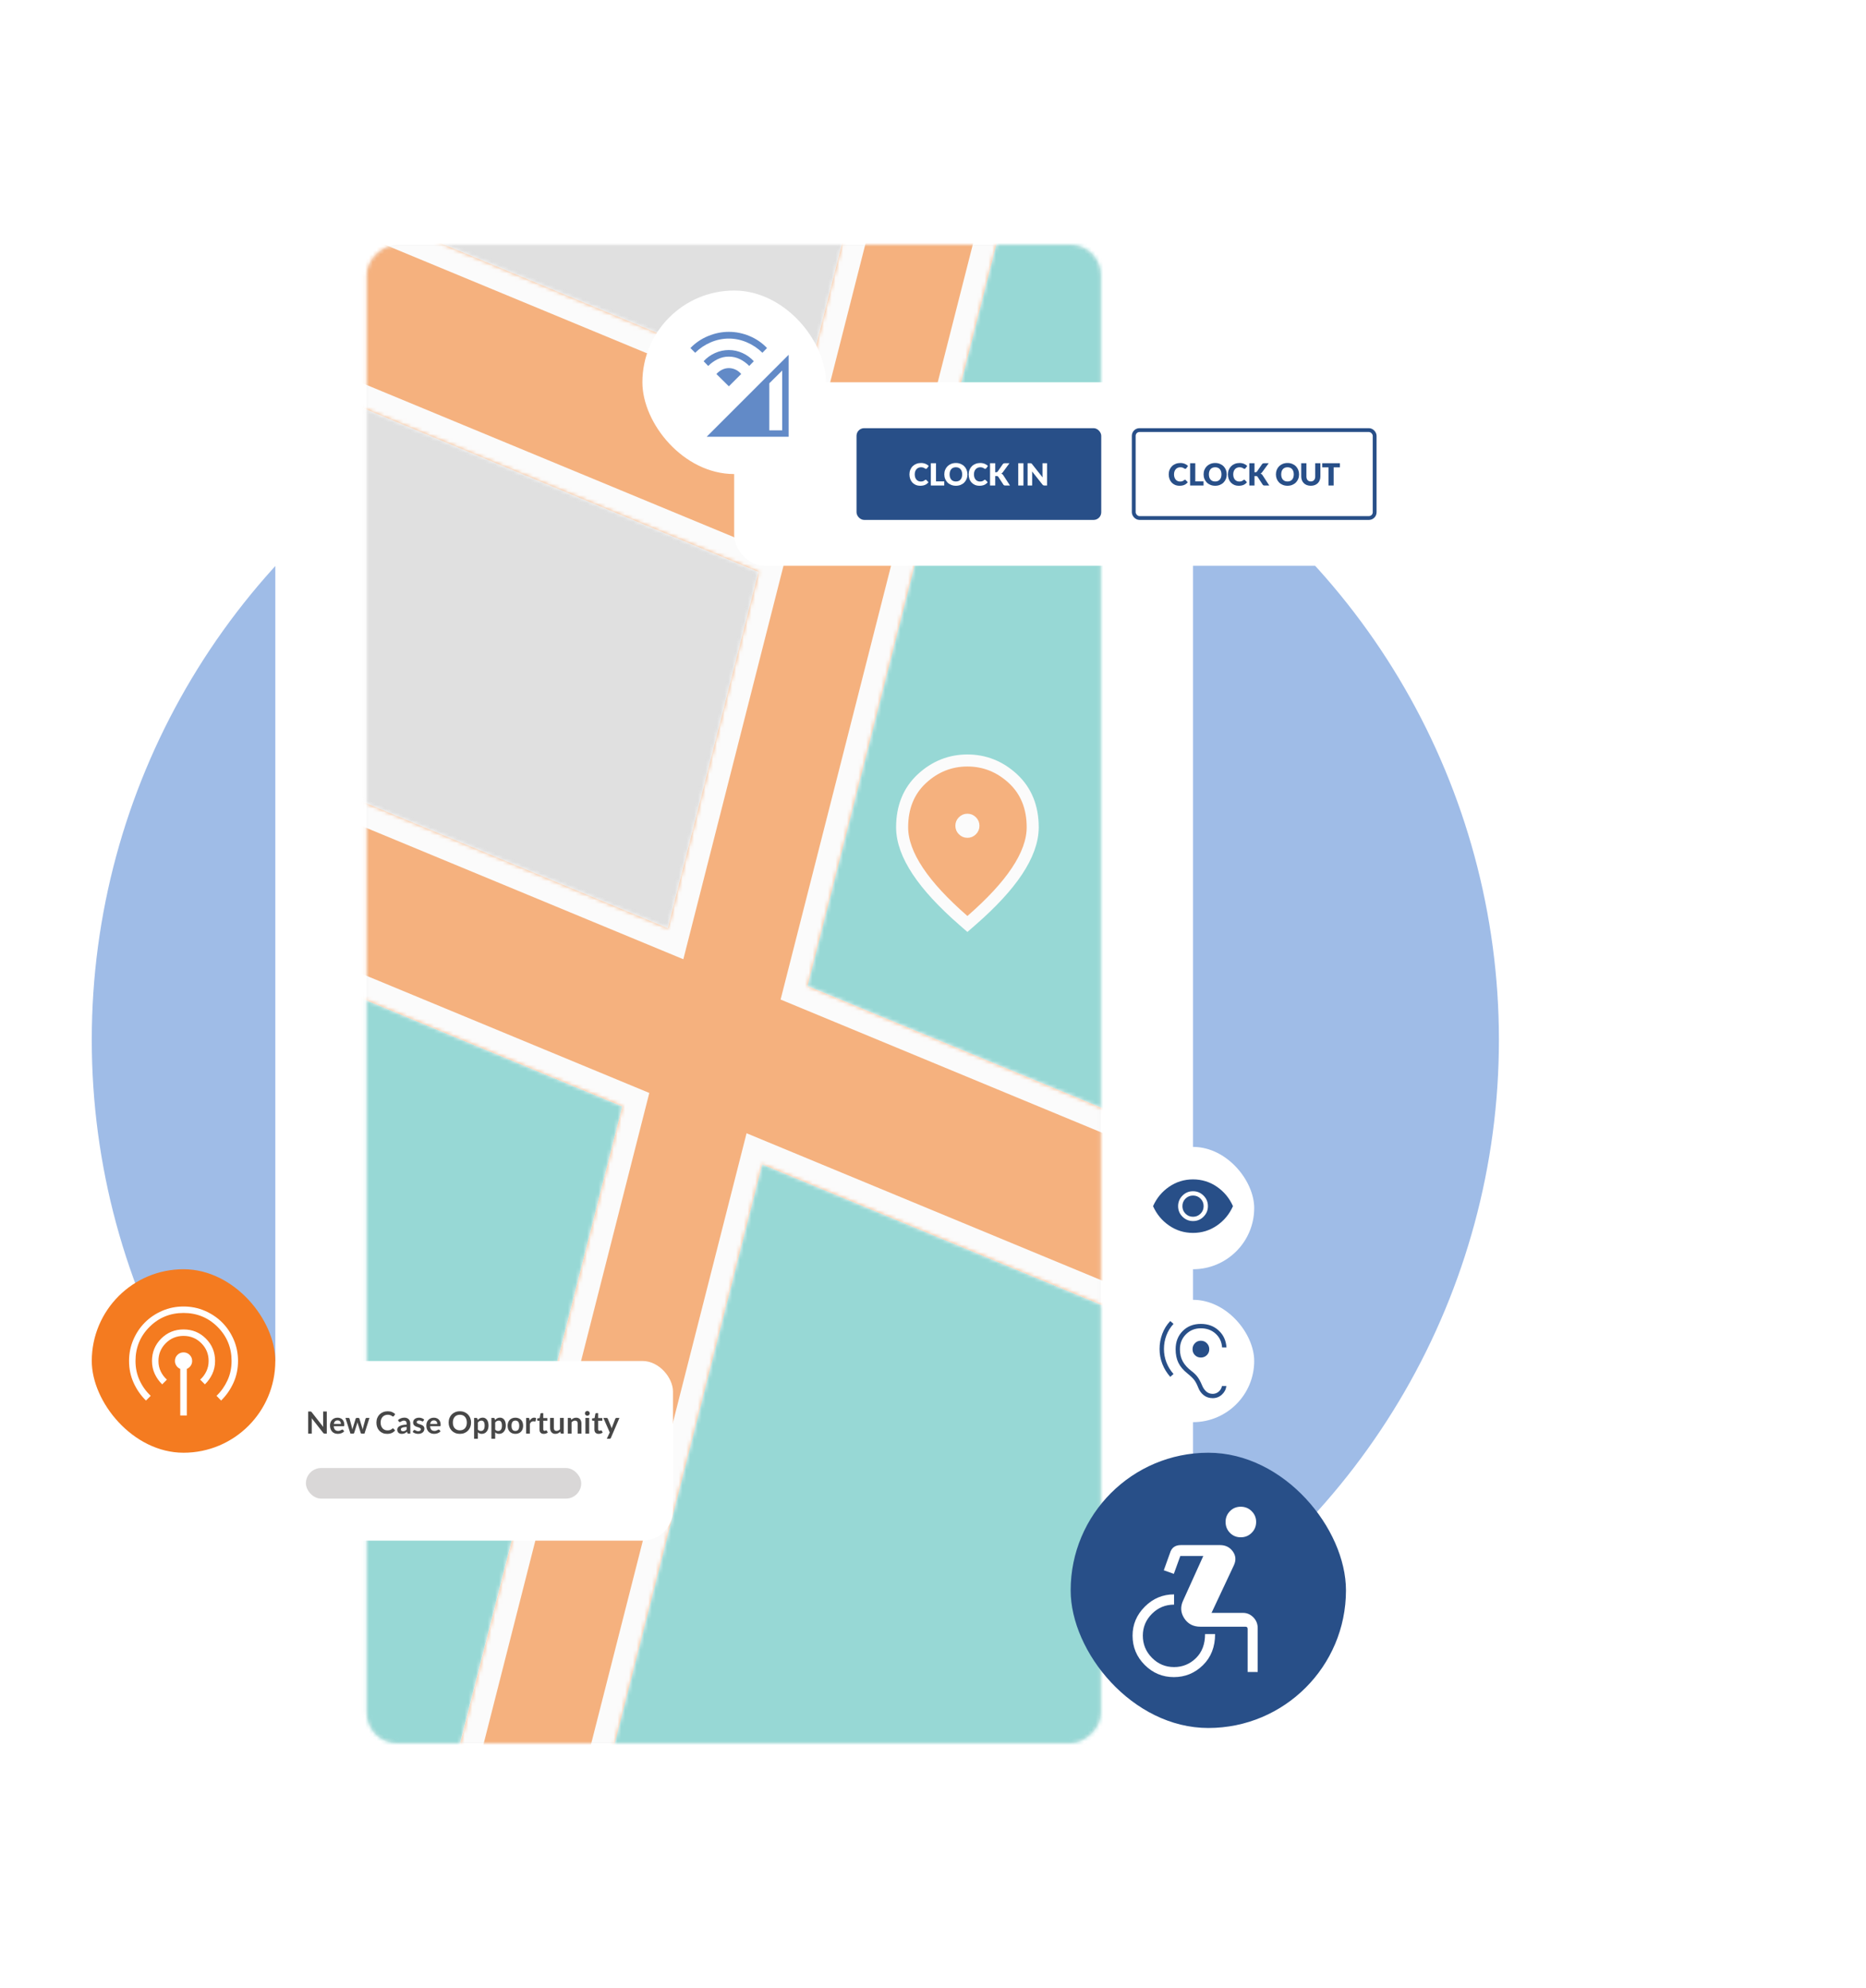 
<svg width="488" height="520" viewBox="0 0 488 520" fill="none" xmlns="http://www.w3.org/2000/svg">
  <circle cx="208" cy="272" r="184" fill="#9FBCE7"/>
  <g filter="url(#filter0_d_232_570)">
    <rect x="72" y="40" width="240" height="440" rx="32" fill="white"/>
  </g>
  <g filter="url(#filter1_d_232_570)">
    <rect x="80" y="48" width="224" height="424" rx="24" fill="white"/>
  </g>
  <rect x="287.899" y="64" width="392" height="192" rx="8" transform="rotate(90 287.899 64)" fill="black" fill-opacity="0.04"/>
  <mask id="mask0_232_570" style="mask-type:alpha" maskUnits="userSpaceOnUse" x="95" y="64" width="193" height="392">
    <rect x="287.899" y="64" width="392" height="192" rx="8" transform="rotate(90 287.899 64)" fill="black"/>
  </mask>
  <g mask="url(#mask0_232_570)">
    <g opacity="0.56">
      <rect width="240.448" height="138.37" transform="matrix(-0.247 0.969 -0.924 -0.383 398.302 77.894)" fill="#4CC1BB"/>
      <mask id="mask1_232_570" style="mask-type:alpha" maskUnits="userSpaceOnUse" x="225" y="192" width="56" height="56">
        <rect x="227.425" y="194.425" width="51.15" height="51.15" fill="#D9D9D9" stroke="white" stroke-width="3.15"/>
      </mask>
      <g mask="url(#mask1_232_570)">
        <path d="M251.965 240.787L253 241.689L254.035 240.787C259.295 236.202 263.29 231.897 265.962 227.871C268.627 223.857 270.075 220.02 270.075 216.4C270.075 211.195 268.38 206.893 264.895 203.669C261.498 200.527 257.512 198.925 253 198.925C248.488 198.925 244.502 200.527 241.105 203.669C237.62 206.893 235.925 211.195 235.925 216.4C235.925 220.02 237.373 223.857 240.038 227.871C242.71 231.897 246.705 236.202 251.965 240.787ZM254.111 217.111C253.788 217.435 253.446 217.575 253 217.575C252.554 217.575 252.212 217.435 251.889 217.111C251.565 216.788 251.425 216.446 251.425 216C251.425 215.554 251.565 215.212 251.889 214.889C252.212 214.565 252.554 214.425 253 214.425C253.446 214.425 253.788 214.565 254.111 214.889C254.435 215.212 254.575 215.554 254.575 216C254.575 216.446 254.435 216.788 254.111 217.111Z" fill="#F47B20" stroke="white" stroke-width="3.15"/>
      </g>
      <rect width="240.448" height="138.37" transform="matrix(-0.247 0.969 -0.924 -0.383 327.136 357.518)" fill="#4CC1BB"/>
      <rect width="96.179" height="138.37" transform="matrix(-0.247 0.969 -0.924 -0.383 198.366 149.598)" fill="black" fill-opacity="0.16"/>
      <rect width="96.179" height="138.37" transform="matrix(-0.247 0.969 -0.924 -0.383 233.95 9.786)" fill="black" fill-opacity="0.16"/>
      <rect width="240.448" height="138.37" transform="matrix(-0.247 0.969 -0.924 -0.383 162.784 289.409)" fill="#4CC1BB"/>
      <mask id="path-13-inside-1_232_570" fill="white">
        <path fill-rule="evenodd" clip-rule="evenodd" d="M338.998 310.913L327.137 357.517L199.307 304.543L140.002 537.563L103.48 522.428L162.785 289.408L34.959 236.436L46.82 189.832L174.646 242.804L198.368 149.596L70.541 96.624L82.402 50.02L210.229 102.992L233.95 9.785L270.473 24.92L246.751 118.127L246.752 118.128L234.891 164.732L234.89 164.731L211.168 257.939L338.998 310.913Z"/>
      </mask>
      <path fill-rule="evenodd" clip-rule="evenodd" d="M338.998 310.913L327.137 357.517L199.307 304.543L140.002 537.563L103.48 522.428L162.785 289.408L34.959 236.436L46.82 189.832L174.646 242.804L198.368 149.596L70.541 96.624L82.402 50.02L210.229 102.992L233.95 9.785L270.473 24.92L246.751 118.127L246.752 118.128L234.891 164.732L234.89 164.731L211.168 257.939L338.998 310.913Z" fill="#F47B20"/>
      <path d="M327.137 357.517L325.657 363.332L331.2 365.629L332.68 359.814L327.137 357.517ZM338.998 310.913L344.541 313.21L346.021 307.395L340.478 305.098L338.998 310.913ZM199.307 304.543L200.787 298.729L195.244 296.432L193.764 302.246L199.307 304.543ZM140.002 537.563L138.522 543.378L144.065 545.675L145.545 539.86L140.002 537.563ZM103.48 522.428L97.937 520.131L96.457 525.946L102 528.243L103.48 522.428ZM162.785 289.408L168.327 291.705L169.807 285.89L164.264 283.593L162.785 289.408ZM34.959 236.436L29.416 234.139L27.936 239.954L33.479 242.251L34.959 236.436ZM46.82 189.832L48.3 184.017L42.757 181.72L41.277 187.535L46.82 189.832ZM174.646 242.804L173.166 248.619L178.709 250.916L180.188 245.101L174.646 242.804ZM198.368 149.596L203.91 151.893L205.39 146.078L199.847 143.781L198.368 149.596ZM70.541 96.624L64.998 94.327L63.518 100.141L69.061 102.438L70.541 96.624ZM82.402 50.02L83.882 44.205L78.339 41.908L76.859 47.723L82.402 50.02ZM210.229 102.992L208.749 108.807L214.292 111.104L215.771 105.289L210.229 102.992ZM233.95 9.785L235.43 3.97L229.887 1.673L228.408 7.488L233.95 9.785ZM270.473 24.92L276.016 27.217L277.495 21.402L271.953 19.105L270.473 24.92ZM246.751 118.127L241.208 115.83L239.728 121.645L245.271 123.942L246.751 118.127ZM246.752 118.128L252.295 120.425L253.775 114.61L248.232 112.313L246.752 118.128ZM234.891 164.732L233.411 170.546L238.954 172.843L240.434 167.029L234.891 164.732ZM234.89 164.731L236.37 158.917L230.827 156.62L229.347 162.434L234.89 164.731ZM211.168 257.939L205.625 255.642L204.145 261.457L209.688 263.754L211.168 257.939ZM332.68 359.814L344.541 313.21L333.455 308.616L321.594 355.22L332.68 359.814ZM197.827 310.358L325.657 363.332L328.617 351.702L200.787 298.729L197.827 310.358ZM193.764 302.246L134.459 535.266L145.545 539.86L204.85 306.84L193.764 302.246ZM141.482 531.749L104.959 516.614L102 528.243L138.522 543.378L141.482 531.749ZM109.022 524.725L168.327 291.705L157.242 287.111L97.937 520.131L109.022 524.725ZM33.479 242.251L161.305 295.223L164.264 283.593L36.438 230.621L33.479 242.251ZM41.277 187.535L29.416 234.139L40.502 238.733L52.363 192.129L41.277 187.535ZM176.125 236.989L48.3 184.017L45.34 195.647L173.166 248.619L176.125 236.989ZM180.188 245.101L203.91 151.893L192.825 147.299L169.103 240.507L180.188 245.101ZM69.061 102.438L196.888 155.411L199.847 143.781L72.021 90.809L69.061 102.438ZM76.859 47.723L64.998 94.327L76.084 98.921L87.945 52.317L76.859 47.723ZM211.708 97.177L83.882 44.205L80.922 55.834L208.749 108.807L211.708 97.177ZM215.771 105.289L239.493 12.082L228.408 7.488L204.686 100.695L215.771 105.289ZM232.471 15.599L268.993 30.735L271.953 19.105L235.43 3.97L232.471 15.599ZM264.93 22.623L241.208 115.83L252.294 120.424L276.016 27.217L264.93 22.623ZM248.232 112.313L248.231 112.313L245.271 123.942L245.272 123.942L248.232 112.313ZM240.434 167.029L252.295 120.425L241.209 115.831L229.348 162.435L240.434 167.029ZM233.41 170.546L233.411 170.546L236.371 158.917L236.37 158.917L233.41 170.546ZM229.347 162.434L205.625 255.642L216.711 260.236L240.433 167.028L229.347 162.434ZM340.478 305.098L212.648 252.125L209.688 263.754L337.518 316.728L340.478 305.098Z" fill="white" mask="url(#path-13-inside-1_232_570)"/>
    </g>
  </g>
  <g filter="url(#filter2_d_232_570)">
    <rect x="192" y="100" width="184" height="48" rx="8" fill="white"/>
  </g>
  <rect x="224" y="112" width="64" height="24" rx="2" fill="#284F88"/>
  <path d="M242.091 125.492C242.123 125.492 242.155 125.499 242.187 125.512C242.219 125.523 242.25 125.543 242.279 125.572L242.815 126.136C242.581 126.443 242.286 126.675 241.931 126.832C241.579 126.987 241.162 127.064 240.679 127.064C240.237 127.064 239.839 126.989 239.487 126.84C239.138 126.688 238.841 126.48 238.595 126.216C238.353 125.949 238.166 125.635 238.035 125.272C237.905 124.907 237.839 124.511 237.839 124.084C237.839 123.649 237.914 123.251 238.063 122.888C238.213 122.523 238.421 122.208 238.687 121.944C238.957 121.68 239.278 121.475 239.651 121.328C240.025 121.181 240.437 121.108 240.887 121.108C241.106 121.108 241.311 121.128 241.503 121.168C241.698 121.205 241.879 121.259 242.047 121.328C242.215 121.395 242.37 121.476 242.511 121.572C242.653 121.665 242.778 121.769 242.887 121.884L242.431 122.496C242.402 122.533 242.367 122.568 242.327 122.6C242.287 122.629 242.231 122.644 242.159 122.644C242.111 122.644 242.066 122.633 242.023 122.612C241.981 122.591 241.935 122.565 241.887 122.536C241.839 122.504 241.786 122.471 241.727 122.436C241.671 122.399 241.603 122.365 241.523 122.336C241.446 122.304 241.354 122.277 241.247 122.256C241.143 122.235 241.021 122.224 240.879 122.224C240.634 122.224 240.41 122.268 240.207 122.356C240.005 122.441 239.83 122.565 239.683 122.728C239.539 122.888 239.426 123.083 239.343 123.312C239.263 123.541 239.223 123.799 239.223 124.084C239.223 124.383 239.263 124.648 239.343 124.88C239.426 125.112 239.537 125.308 239.675 125.468C239.817 125.625 239.981 125.745 240.167 125.828C240.354 125.911 240.554 125.952 240.767 125.952C240.89 125.952 241.002 125.947 241.103 125.936C241.205 125.923 241.298 125.901 241.383 125.872C241.471 125.843 241.554 125.805 241.631 125.76C241.711 125.712 241.791 125.653 241.871 125.584C241.903 125.557 241.938 125.536 241.975 125.52C242.013 125.501 242.051 125.492 242.091 125.492ZM244.785 125.92H246.945V127H243.433V121.172H244.785V125.92ZM253.013 124.084C253.013 124.505 252.94 124.897 252.793 125.26C252.649 125.623 252.445 125.939 252.181 126.208C251.917 126.475 251.599 126.684 251.225 126.836C250.855 126.988 250.443 127.064 249.989 127.064C249.536 127.064 249.123 126.988 248.749 126.836C248.376 126.684 248.056 126.475 247.789 126.208C247.525 125.939 247.32 125.623 247.173 125.26C247.029 124.897 246.957 124.505 246.957 124.084C246.957 123.663 247.029 123.271 247.173 122.908C247.32 122.545 247.525 122.231 247.789 121.964C248.056 121.697 248.376 121.488 248.749 121.336C249.123 121.184 249.536 121.108 249.989 121.108C250.443 121.108 250.855 121.185 251.225 121.34C251.599 121.492 251.917 121.701 252.181 121.968C252.445 122.235 252.649 122.549 252.793 122.912C252.94 123.275 253.013 123.665 253.013 124.084ZM251.629 124.084C251.629 123.796 251.592 123.537 251.517 123.308C251.443 123.076 251.335 122.88 251.193 122.72C251.055 122.56 250.884 122.437 250.681 122.352C250.479 122.267 250.248 122.224 249.989 122.224C249.728 122.224 249.495 122.267 249.289 122.352C249.087 122.437 248.915 122.56 248.773 122.72C248.635 122.88 248.528 123.076 248.453 123.308C248.379 123.537 248.341 123.796 248.341 124.084C248.341 124.375 248.379 124.636 248.453 124.868C248.528 125.097 248.635 125.292 248.773 125.452C248.915 125.612 249.087 125.735 249.289 125.82C249.495 125.903 249.728 125.944 249.989 125.944C250.248 125.944 250.479 125.903 250.681 125.82C250.884 125.735 251.055 125.612 251.193 125.452C251.335 125.292 251.443 125.097 251.517 124.868C251.592 124.636 251.629 124.375 251.629 124.084ZM257.576 125.492C257.608 125.492 257.64 125.499 257.672 125.512C257.704 125.523 257.734 125.543 257.764 125.572L258.3 126.136C258.065 126.443 257.77 126.675 257.416 126.832C257.064 126.987 256.646 127.064 256.164 127.064C255.721 127.064 255.324 126.989 254.972 126.84C254.622 126.688 254.325 126.48 254.08 126.216C253.837 125.949 253.65 125.635 253.52 125.272C253.389 124.907 253.324 124.511 253.324 124.084C253.324 123.649 253.398 123.251 253.548 122.888C253.697 122.523 253.905 122.208 254.172 121.944C254.441 121.68 254.762 121.475 255.136 121.328C255.509 121.181 255.921 121.108 256.372 121.108C256.59 121.108 256.796 121.128 256.988 121.168C257.182 121.205 257.364 121.259 257.532 121.328C257.7 121.395 257.854 121.476 257.996 121.572C258.137 121.665 258.262 121.769 258.372 121.884L257.916 122.496C257.886 122.533 257.852 122.568 257.812 122.6C257.772 122.629 257.716 122.644 257.644 122.644C257.596 122.644 257.55 122.633 257.508 122.612C257.465 122.591 257.42 122.565 257.372 122.536C257.324 122.504 257.27 122.471 257.212 122.436C257.156 122.399 257.088 122.365 257.008 122.336C256.93 122.304 256.838 122.277 256.732 122.256C256.628 122.235 256.505 122.224 256.364 122.224C256.118 122.224 255.894 122.268 255.692 122.356C255.489 122.441 255.314 122.565 255.168 122.728C255.024 122.888 254.91 123.083 254.828 123.312C254.748 123.541 254.708 123.799 254.708 124.084C254.708 124.383 254.748 124.648 254.828 124.88C254.91 125.112 255.021 125.308 255.16 125.468C255.301 125.625 255.465 125.745 255.652 125.828C255.838 125.911 256.038 125.952 256.252 125.952C256.374 125.952 256.486 125.947 256.588 125.936C256.689 125.923 256.782 125.901 256.868 125.872C256.956 125.843 257.038 125.805 257.116 125.76C257.196 125.712 257.276 125.653 257.356 125.584C257.388 125.557 257.422 125.536 257.46 125.52C257.497 125.501 257.536 125.492 257.576 125.492ZM260.27 123.532H260.486C260.686 123.532 260.83 123.469 260.918 123.344L262.23 121.44C262.302 121.336 262.383 121.265 262.474 121.228C262.567 121.191 262.68 121.172 262.814 121.172H263.99L262.262 123.528C262.2 123.613 262.136 123.684 262.07 123.74C262.003 123.796 261.935 123.843 261.866 123.88C261.967 123.917 262.059 123.969 262.142 124.036C262.227 124.1 262.304 124.187 262.374 124.296L264.134 127H262.926C262.848 127 262.782 126.995 262.726 126.984C262.672 126.973 262.626 126.957 262.586 126.936C262.546 126.915 262.511 126.889 262.482 126.86C262.452 126.828 262.424 126.792 262.398 126.752L261.078 124.724C261.03 124.649 260.968 124.597 260.894 124.568C260.822 124.536 260.723 124.52 260.598 124.52H260.27V127H258.918V121.172H260.27V123.532ZM267.655 127H266.295V121.172H267.655V127ZM269.45 121.172C269.508 121.172 269.558 121.175 269.598 121.18C269.638 121.185 269.674 121.196 269.706 121.212C269.738 121.225 269.768 121.245 269.798 121.272C269.827 121.299 269.86 121.335 269.898 121.38L272.666 124.88C272.655 124.768 272.647 124.66 272.642 124.556C272.636 124.449 272.634 124.349 272.634 124.256V121.172H273.826V127H273.122C273.018 127 272.93 126.984 272.858 126.952C272.786 126.92 272.716 126.861 272.65 126.776L269.902 123.304C269.91 123.405 269.916 123.505 269.922 123.604C269.927 123.7 269.93 123.791 269.93 123.876V127H268.738V121.172H269.45Z" fill="white"/>
  <rect x="296.5" y="112.5" width="63" height="23" rx="1.5" fill="white" stroke="#284F88"/>
  <path d="M309.9 125.492C309.932 125.492 309.964 125.499 309.996 125.512C310.028 125.523 310.059 125.543 310.088 125.572L310.624 126.136C310.389 126.443 310.095 126.675 309.74 126.832C309.388 126.987 308.971 127.064 308.488 127.064C308.045 127.064 307.648 126.989 307.296 126.84C306.947 126.688 306.649 126.48 306.404 126.216C306.161 125.949 305.975 125.635 305.844 125.272C305.713 124.907 305.648 124.511 305.648 124.084C305.648 123.649 305.723 123.251 305.872 122.888C306.021 122.523 306.229 122.208 306.496 121.944C306.765 121.68 307.087 121.475 307.46 121.328C307.833 121.181 308.245 121.108 308.696 121.108C308.915 121.108 309.12 121.128 309.312 121.168C309.507 121.205 309.688 121.259 309.856 121.328C310.024 121.395 310.179 121.476 310.32 121.572C310.461 121.665 310.587 121.769 310.696 121.884L310.24 122.496C310.211 122.533 310.176 122.568 310.136 122.6C310.096 122.629 310.04 122.644 309.968 122.644C309.92 122.644 309.875 122.633 309.832 122.612C309.789 122.591 309.744 122.565 309.696 122.536C309.648 122.504 309.595 122.471 309.536 122.436C309.48 122.399 309.412 122.365 309.332 122.336C309.255 122.304 309.163 122.277 309.056 122.256C308.952 122.235 308.829 122.224 308.688 122.224C308.443 122.224 308.219 122.268 308.016 122.356C307.813 122.441 307.639 122.565 307.492 122.728C307.348 122.888 307.235 123.083 307.152 123.312C307.072 123.541 307.032 123.799 307.032 124.084C307.032 124.383 307.072 124.648 307.152 124.88C307.235 125.112 307.345 125.308 307.484 125.468C307.625 125.625 307.789 125.745 307.976 125.828C308.163 125.911 308.363 125.952 308.576 125.952C308.699 125.952 308.811 125.947 308.912 125.936C309.013 125.923 309.107 125.901 309.192 125.872C309.28 125.843 309.363 125.805 309.44 125.76C309.52 125.712 309.6 125.653 309.68 125.584C309.712 125.557 309.747 125.536 309.784 125.52C309.821 125.501 309.86 125.492 309.9 125.492ZM312.594 125.92H314.754V127H311.242V121.172H312.594V125.92ZM320.822 124.084C320.822 124.505 320.749 124.897 320.602 125.26C320.458 125.623 320.254 125.939 319.99 126.208C319.726 126.475 319.407 126.684 319.034 126.836C318.663 126.988 318.251 127.064 317.798 127.064C317.345 127.064 316.931 126.988 316.558 126.836C316.185 126.684 315.865 126.475 315.598 126.208C315.334 125.939 315.129 125.623 314.982 125.26C314.838 124.897 314.766 124.505 314.766 124.084C314.766 123.663 314.838 123.271 314.982 122.908C315.129 122.545 315.334 122.231 315.598 121.964C315.865 121.697 316.185 121.488 316.558 121.336C316.931 121.184 317.345 121.108 317.798 121.108C318.251 121.108 318.663 121.185 319.034 121.34C319.407 121.492 319.726 121.701 319.99 121.968C320.254 122.235 320.458 122.549 320.602 122.912C320.749 123.275 320.822 123.665 320.822 124.084ZM319.438 124.084C319.438 123.796 319.401 123.537 319.326 123.308C319.251 123.076 319.143 122.88 319.002 122.72C318.863 122.56 318.693 122.437 318.49 122.352C318.287 122.267 318.057 122.224 317.798 122.224C317.537 122.224 317.303 122.267 317.098 122.352C316.895 122.437 316.723 122.56 316.582 122.72C316.443 122.88 316.337 123.076 316.262 123.308C316.187 123.537 316.15 123.796 316.15 124.084C316.15 124.375 316.187 124.636 316.262 124.868C316.337 125.097 316.443 125.292 316.582 125.452C316.723 125.612 316.895 125.735 317.098 125.82C317.303 125.903 317.537 125.944 317.798 125.944C318.057 125.944 318.287 125.903 318.49 125.82C318.693 125.735 318.863 125.612 319.002 125.452C319.143 125.292 319.251 125.097 319.326 124.868C319.401 124.636 319.438 124.375 319.438 124.084ZM325.384 125.492C325.416 125.492 325.448 125.499 325.48 125.512C325.512 125.523 325.543 125.543 325.572 125.572L326.108 126.136C325.874 126.443 325.579 126.675 325.224 126.832C324.872 126.987 324.455 127.064 323.972 127.064C323.53 127.064 323.132 126.989 322.78 126.84C322.431 126.688 322.134 126.48 321.888 126.216C321.646 125.949 321.459 125.635 321.328 125.272C321.198 124.907 321.132 124.511 321.132 124.084C321.132 123.649 321.207 123.251 321.356 122.888C321.506 122.523 321.714 122.208 321.98 121.944C322.25 121.68 322.571 121.475 322.944 121.328C323.318 121.181 323.73 121.108 324.18 121.108C324.399 121.108 324.604 121.128 324.796 121.168C324.991 121.205 325.172 121.259 325.34 121.328C325.508 121.395 325.663 121.476 325.804 121.572C325.946 121.665 326.071 121.769 326.18 121.884L325.724 122.496C325.695 122.533 325.66 122.568 325.62 122.6C325.58 122.629 325.524 122.644 325.452 122.644C325.404 122.644 325.359 122.633 325.316 122.612C325.274 122.591 325.228 122.565 325.18 122.536C325.132 122.504 325.079 122.471 325.02 122.436C324.964 122.399 324.896 122.365 324.816 122.336C324.739 122.304 324.647 122.277 324.54 122.256C324.436 122.235 324.314 122.224 324.172 122.224C323.927 122.224 323.703 122.268 323.5 122.356C323.298 122.441 323.123 122.565 322.976 122.728C322.832 122.888 322.719 123.083 322.636 123.312C322.556 123.541 322.516 123.799 322.516 124.084C322.516 124.383 322.556 124.648 322.636 124.88C322.719 125.112 322.83 125.308 322.968 125.468C323.11 125.625 323.274 125.745 323.46 125.828C323.647 125.911 323.847 125.952 324.06 125.952C324.183 125.952 324.295 125.947 324.396 125.936C324.498 125.923 324.591 125.901 324.676 125.872C324.764 125.843 324.847 125.805 324.924 125.76C325.004 125.712 325.084 125.653 325.164 125.584C325.196 125.557 325.231 125.536 325.268 125.52C325.306 125.501 325.344 125.492 325.384 125.492ZM328.078 123.532H328.294C328.494 123.532 328.638 123.469 328.726 123.344L330.038 121.44C330.11 121.336 330.191 121.265 330.282 121.228C330.375 121.191 330.489 121.172 330.622 121.172H331.798L330.07 123.528C330.009 123.613 329.945 123.684 329.878 123.74C329.811 123.796 329.743 123.843 329.674 123.88C329.775 123.917 329.867 123.969 329.95 124.036C330.035 124.1 330.113 124.187 330.182 124.296L331.942 127H330.734C330.657 127 330.59 126.995 330.534 126.984C330.481 126.973 330.434 126.957 330.394 126.936C330.354 126.915 330.319 126.889 330.29 126.86C330.261 126.828 330.233 126.792 330.206 126.752L328.886 124.724C328.838 124.649 328.777 124.597 328.702 124.568C328.63 124.536 328.531 124.52 328.406 124.52H328.078V127H326.726V121.172H328.078V123.532ZM339.736 124.084C339.736 124.505 339.663 124.897 339.516 125.26C339.372 125.623 339.168 125.939 338.904 126.208C338.64 126.475 338.321 126.684 337.948 126.836C337.577 126.988 337.165 127.064 336.712 127.064C336.259 127.064 335.845 126.988 335.472 126.836C335.099 126.684 334.779 126.475 334.512 126.208C334.248 125.939 334.043 125.623 333.896 125.26C333.752 124.897 333.68 124.505 333.68 124.084C333.68 123.663 333.752 123.271 333.896 122.908C334.043 122.545 334.248 122.231 334.512 121.964C334.779 121.697 335.099 121.488 335.472 121.336C335.845 121.184 336.259 121.108 336.712 121.108C337.165 121.108 337.577 121.185 337.948 121.34C338.321 121.492 338.64 121.701 338.904 121.968C339.168 122.235 339.372 122.549 339.516 122.912C339.663 123.275 339.736 123.665 339.736 124.084ZM338.352 124.084C338.352 123.796 338.315 123.537 338.24 123.308C338.165 123.076 338.057 122.88 337.916 122.72C337.777 122.56 337.607 122.437 337.404 122.352C337.201 122.267 336.971 122.224 336.712 122.224C336.451 122.224 336.217 122.267 336.012 122.352C335.809 122.437 335.637 122.56 335.496 122.72C335.357 122.88 335.251 123.076 335.176 123.308C335.101 123.537 335.064 123.796 335.064 124.084C335.064 124.375 335.101 124.636 335.176 124.868C335.251 125.097 335.357 125.292 335.496 125.452C335.637 125.612 335.809 125.735 336.012 125.82C336.217 125.903 336.451 125.944 336.712 125.944C336.971 125.944 337.201 125.903 337.404 125.82C337.607 125.735 337.777 125.612 337.916 125.452C338.057 125.292 338.165 125.097 338.24 124.868C338.315 124.636 338.352 124.375 338.352 124.084ZM342.806 125.932C342.988 125.932 343.149 125.903 343.29 125.844C343.434 125.783 343.556 125.696 343.654 125.584C343.753 125.472 343.828 125.336 343.878 125.176C343.932 125.013 343.958 124.829 343.958 124.624V121.172H345.31V124.624C345.31 124.981 345.252 125.309 345.134 125.608C345.02 125.907 344.854 126.164 344.638 126.38C344.422 126.596 344.16 126.764 343.85 126.884C343.541 127.004 343.193 127.064 342.806 127.064C342.417 127.064 342.068 127.004 341.758 126.884C341.449 126.764 341.186 126.596 340.97 126.38C340.754 126.164 340.589 125.907 340.474 125.608C340.36 125.309 340.302 124.981 340.302 124.624V121.172H341.654V124.62C341.654 124.825 341.68 125.009 341.73 125.172C341.784 125.332 341.86 125.469 341.958 125.584C342.057 125.696 342.177 125.783 342.318 125.844C342.462 125.903 342.625 125.932 342.806 125.932ZM350.419 121.172V122.244H348.779V127H347.427V122.244H345.787V121.172H350.419Z" fill="#284F88"/>
  <g filter="url(#filter3_d_232_570)">
    <rect x="168" y="76" width="48" height="48" rx="24" fill="white"/>
  </g>
  <mask id="mask2_232_570" style="mask-type:alpha" maskUnits="userSpaceOnUse" x="174" y="82" width="36" height="36">
    <rect x="174" y="82" width="36" height="36" fill="#D9D9D9"/>
  </mask>
  <g mask="url(#mask2_232_570)">
    <path d="M184.8 114.25L206.25 92.8V114.25H184.8ZM201.188 112.562H204.562V96.925L201.188 100.262V112.562ZM185.212 95.725L184.013 94.487C184.838 93.587 185.825 92.875 186.975 92.35C188.125 91.825 189.337 91.562 190.612 91.562C191.862 91.562 193.056 91.825 194.194 92.35C195.331 92.875 196.313 93.587 197.138 94.487L195.938 95.725C195.237 95 194.437 94.412 193.537 93.962C192.637 93.512 191.662 93.287 190.612 93.287C189.562 93.287 188.581 93.512 187.669 93.962C186.756 94.412 185.937 95 185.212 95.725ZM181.8 92.275L180.562 91.037C181.863 89.687 183.4 88.644 185.175 87.906C186.95 87.169 188.762 86.8 190.612 86.8C192.462 86.8 194.269 87.169 196.031 87.906C197.794 88.644 199.313 89.687 200.588 91.037L199.387 92.275C198.187 91.1 196.825 90.187 195.3 89.537C193.775 88.887 192.212 88.562 190.612 88.562C188.987 88.562 187.413 88.887 185.888 89.537C184.363 90.187 183 91.1 181.8 92.275ZM190.612 101.05L187.35 97.825C187.825 97.325 188.338 96.944 188.888 96.681C189.438 96.419 190.012 96.287 190.612 96.287C191.187 96.287 191.756 96.412 192.319 96.662C192.881 96.912 193.388 97.3 193.838 97.825L190.612 101.05Z" fill="#628AC7"/>
  </g>
  <g filter="url(#filter4_d_232_570)">
    <rect x="280" y="380" width="72" height="72" rx="36" fill="#284F88"/>
  </g>
  <mask id="mask3_232_570" style="mask-type:alpha" maskUnits="userSpaceOnUse" x="284" y="388" width="56" height="56">
    <rect x="284" y="388" width="56" height="56" fill="#D9D9D9"/>
  </mask>
  <g mask="url(#mask3_232_570)">
    <path d="M306.983 438.692C304.028 438.692 301.49 437.632 299.371 435.512C297.251 433.393 296.191 430.836 296.191 427.842C296.191 424.925 297.261 422.397 299.4 420.258C301.539 418.119 304.086 417.05 307.041 417.05V419.733C304.786 419.733 302.861 420.531 301.266 422.125C299.672 423.719 298.875 425.625 298.875 427.842C298.875 430.097 299.672 432.032 301.266 433.646C302.861 435.26 304.786 436.067 307.041 436.067C309.258 436.067 311.164 435.289 312.758 433.733C314.353 432.178 315.15 430.078 315.15 427.433H317.775C317.775 430.778 316.715 433.49 314.596 435.571C312.476 437.651 309.939 438.692 306.983 438.692ZM326.291 437.35V426.092C326.291 425.897 326.243 425.751 326.146 425.654C326.048 425.557 325.903 425.508 325.708 425.508H313.925C312.058 425.508 310.648 424.769 309.696 423.292C308.743 421.814 308.655 420.258 309.433 418.625L314.683 407.017H308.675L306.983 411.683L304.358 410.75L305.991 406.2C306.186 405.539 306.516 405.033 306.983 404.683C307.45 404.333 308.072 404.158 308.85 404.158H319.058C320.497 404.158 321.615 404.712 322.412 405.821C323.209 406.929 323.297 408.144 322.675 409.467L316.841 421.892H325.066C326.116 421.892 327.021 422.281 327.779 423.058C328.537 423.836 328.916 424.769 328.916 425.858V437.35H326.291ZM324.483 402.117C323.355 402.117 322.412 401.728 321.654 400.95C320.896 400.172 320.516 399.219 320.516 398.092C320.516 397.003 320.896 396.069 321.654 395.292C322.412 394.514 323.355 394.125 324.483 394.125C325.611 394.125 326.564 394.514 327.341 395.292C328.119 396.069 328.508 397.003 328.508 398.092C328.508 399.219 328.119 400.172 327.341 400.95C326.564 401.728 325.611 402.117 324.483 402.117Z" fill="white"/>
  </g>
  <g filter="url(#filter5_d_232_570)">
    <rect x="296" y="300" width="32" height="32" rx="16" fill="white"/>
  </g>
  <mask id="mask4_232_570" style="mask-type:alpha" maskUnits="userSpaceOnUse" x="300" y="304" width="24" height="24">
    <rect x="300" y="304" width="24" height="24" fill="#D9D9D9"/>
  </mask>
  <g mask="url(#mask4_232_570)">
    <path d="M312 319.4C313.083 319.4 314.004 319.017 314.762 318.25C315.521 317.483 315.9 316.567 315.9 315.5C315.9 314.417 315.516 313.496 314.75 312.738C313.983 311.979 313.066 311.6 312 311.6C310.916 311.6 309.996 311.983 309.237 312.75C308.479 313.517 308.1 314.433 308.1 315.5C308.1 316.583 308.483 317.504 309.25 318.262C310.016 319.021 310.933 319.4 312 319.4ZM312 318.275C311.216 318.275 310.558 318.004 310.025 317.462C309.491 316.921 309.225 316.267 309.225 315.5C309.225 314.717 309.496 314.058 310.037 313.525C310.579 312.992 311.233 312.725 312 312.725C312.783 312.725 313.441 312.996 313.975 313.538C314.508 314.079 314.775 314.733 314.775 315.5C314.775 316.283 314.504 316.942 313.962 317.475C313.421 318.008 312.766 318.275 312 318.275ZM312 322.5C309.7 322.5 307.616 321.858 305.75 320.575C303.883 319.292 302.483 317.6 301.55 315.5C302.483 313.4 303.883 311.708 305.75 310.425C307.616 309.142 309.7 308.5 312 308.5C314.3 308.5 316.383 309.142 318.25 310.425C320.116 311.708 321.516 313.4 322.45 315.5C321.516 317.6 320.116 319.292 318.25 320.575C316.383 321.858 314.3 322.5 312 322.5Z" fill="#284F88"/>
  </g>
  <g filter="url(#filter6_d_232_570)">
    <rect x="296" y="340" width="32" height="32" rx="16" fill="white"/>
  </g>
  <mask id="mask5_232_570" style="mask-type:alpha" maskUnits="userSpaceOnUse" x="300" y="344" width="24" height="24">
    <rect x="300" y="344" width="24" height="24" fill="#D9D9D9"/>
  </mask>
  <g mask="url(#mask5_232_570)">
    <path d="M317.15 365.725C316.25 365.725 315.471 365.471 314.812 364.962C314.154 364.454 313.667 363.775 313.35 362.925C313.033 362.125 312.704 361.491 312.363 361.025C312.021 360.558 311.408 359.966 310.525 359.25C309.442 358.383 308.658 357.454 308.175 356.462C307.692 355.471 307.45 354.291 307.45 352.925C307.45 350.991 308.067 349.404 309.3 348.162C310.533 346.921 312.117 346.3 314.05 346.3C315.917 346.3 317.471 346.875 318.712 348.025C319.954 349.175 320.633 350.65 320.75 352.45H319.6C319.5 350.983 318.933 349.783 317.9 348.85C316.867 347.916 315.583 347.45 314.05 347.45C312.5 347.45 311.2 347.975 310.15 349.025C309.1 350.075 308.575 351.375 308.575 352.925C308.575 354.141 308.825 355.204 309.325 356.112C309.825 357.021 310.592 357.866 311.625 358.65C312.292 359.15 312.821 359.671 313.212 360.212C313.604 360.754 313.975 361.441 314.325 362.275C314.608 362.991 314.983 363.558 315.45 363.975C315.917 364.391 316.483 364.6 317.15 364.6C317.75 364.6 318.275 364.404 318.725 364.012C319.175 363.621 319.458 363.133 319.575 362.55H320.725C320.608 363.45 320.213 364.204 319.538 364.812C318.863 365.421 318.067 365.725 317.15 365.725ZM306.05 360.15C305.167 359.166 304.479 358.05 303.987 356.8C303.496 355.55 303.25 354.233 303.25 352.85C303.25 351.483 303.488 350.166 303.963 348.9C304.438 347.633 305.133 346.516 306.05 345.55L306.9 346.3C306.083 347.183 305.462 348.187 305.037 349.312C304.612 350.437 304.4 351.616 304.4 352.85C304.4 354.083 304.617 355.258 305.05 356.375C305.483 357.491 306.1 358.5 306.9 359.4L306.05 360.15ZM314.05 355.1C313.433 355.1 312.917 354.891 312.5 354.475C312.083 354.058 311.875 353.541 311.875 352.925C311.875 352.308 312.083 351.783 312.5 351.35C312.917 350.916 313.433 350.7 314.05 350.7C314.667 350.7 315.188 350.916 315.613 351.35C316.038 351.783 316.25 352.308 316.25 352.925C316.25 353.541 316.038 354.058 315.613 354.475C315.188 354.891 314.667 355.1 314.05 355.1Z" fill="#284F88"/>
  </g>
  <g filter="url(#filter7_d_232_570)">
    <rect x="48" y="356" width="128" height="47" rx="8" fill="white"/>
  </g>
  <path d="M81.148 369.216C81.196 369.216 81.236 369.219 81.268 369.224C81.3 369.227 81.328 369.235 81.352 369.248C81.379 369.259 81.404 369.276 81.428 369.3C81.452 369.321 81.479 369.351 81.508 369.388L84.544 373.256C84.533 373.163 84.525 373.072 84.52 372.984C84.517 372.893 84.516 372.809 84.516 372.732V369.216H85.464V375H84.908C84.823 375 84.752 374.987 84.696 374.96C84.64 374.933 84.585 374.885 84.532 374.816L81.508 370.964C81.516 371.049 81.521 371.135 81.524 371.22C81.529 371.303 81.532 371.379 81.532 371.448V375H80.584V369.216H81.148ZM88.271 370.832C88.529 370.832 88.767 370.873 88.983 370.956C89.201 371.039 89.389 371.16 89.547 371.32C89.704 371.477 89.827 371.672 89.915 371.904C90.003 372.133 90.047 372.396 90.047 372.692C90.047 372.767 90.043 372.829 90.035 372.88C90.029 372.928 90.017 372.967 89.999 372.996C89.983 373.023 89.96 373.043 89.931 373.056C89.901 373.067 89.864 373.072 89.819 373.072H87.283C87.312 373.493 87.425 373.803 87.623 374C87.82 374.197 88.082 374.296 88.407 374.296C88.567 374.296 88.704 374.277 88.819 374.24C88.936 374.203 89.037 374.161 89.123 374.116C89.211 374.071 89.287 374.029 89.351 373.992C89.418 373.955 89.481 373.936 89.543 373.936C89.583 373.936 89.618 373.944 89.647 373.96C89.676 373.976 89.701 373.999 89.723 374.028L90.011 374.388C89.901 374.516 89.779 374.624 89.643 374.712C89.507 374.797 89.364 374.867 89.215 374.92C89.068 374.971 88.918 375.007 88.763 375.028C88.611 375.049 88.463 375.06 88.319 375.06C88.034 375.06 87.768 375.013 87.523 374.92C87.278 374.824 87.064 374.684 86.883 374.5C86.701 374.313 86.559 374.084 86.455 373.812C86.351 373.537 86.299 373.22 86.299 372.86C86.299 372.58 86.344 372.317 86.435 372.072C86.525 371.824 86.655 371.609 86.823 371.428C86.993 371.244 87.2 371.099 87.443 370.992C87.688 370.885 87.964 370.832 88.271 370.832ZM88.291 371.54C88.003 371.54 87.778 371.621 87.615 371.784C87.452 371.947 87.348 372.177 87.303 372.476H89.159C89.159 372.348 89.141 372.228 89.107 372.116C89.072 372.001 89.019 371.901 88.947 371.816C88.875 371.731 88.784 371.664 88.675 371.616C88.566 371.565 88.438 371.54 88.291 371.54ZM90.348 370.896H91.132C91.207 370.896 91.27 370.913 91.32 370.948C91.371 370.983 91.403 371.027 91.416 371.08L92.004 373.272C92.036 373.392 92.062 373.509 92.08 373.624C92.102 373.739 92.122 373.853 92.14 373.968C92.17 373.853 92.2 373.739 92.232 373.624C92.267 373.509 92.303 373.392 92.34 373.272L93.02 371.072C93.036 371.019 93.068 370.975 93.116 370.94C93.164 370.905 93.22 370.888 93.284 370.888H93.72C93.792 370.888 93.852 370.905 93.9 370.94C93.948 370.975 93.98 371.019 93.996 371.072L94.668 373.312C94.703 373.427 94.734 373.539 94.76 373.648C94.79 373.755 94.818 373.863 94.844 373.972C94.863 373.857 94.883 373.743 94.904 373.628C94.928 373.513 94.958 373.395 94.992 373.272L95.6 371.08C95.614 371.027 95.646 370.983 95.696 370.948C95.747 370.913 95.806 370.896 95.872 370.896H96.62L95.32 375H94.524C94.439 375 94.378 374.941 94.34 374.824L93.6 372.452C93.576 372.375 93.554 372.297 93.532 372.22C93.514 372.14 93.498 372.061 93.484 371.984C93.468 372.064 93.451 372.144 93.432 372.224C93.414 372.301 93.392 372.38 93.368 372.46L92.62 374.824C92.583 374.941 92.511 375 92.404 375H91.648L90.348 370.896ZM102.755 373.636C102.814 373.636 102.865 373.659 102.907 373.704L103.331 374.164C103.097 374.455 102.807 374.677 102.463 374.832C102.122 374.987 101.711 375.064 101.231 375.064C100.802 375.064 100.415 374.991 100.071 374.844C99.73 374.697 99.438 374.493 99.195 374.232C98.953 373.971 98.766 373.659 98.635 373.296C98.507 372.933 98.443 372.537 98.443 372.108C98.443 371.673 98.515 371.276 98.659 370.916C98.803 370.553 99.006 370.241 99.267 369.98C99.529 369.719 99.841 369.516 100.203 369.372C100.569 369.225 100.971 369.152 101.411 369.152C101.841 369.152 102.215 369.221 102.535 369.36C102.858 369.496 103.134 369.677 103.363 369.904L103.003 370.404C102.982 370.436 102.954 370.464 102.919 370.488C102.887 370.512 102.842 370.524 102.783 370.524C102.722 370.524 102.659 370.5 102.595 370.452C102.531 370.404 102.45 370.352 102.351 370.296C102.253 370.24 102.127 370.188 101.975 370.14C101.826 370.092 101.635 370.068 101.403 370.068C101.131 370.068 100.881 370.116 100.651 370.212C100.425 370.305 100.229 370.44 100.063 370.616C99.901 370.792 99.773 371.007 99.679 371.26C99.589 371.511 99.543 371.793 99.543 372.108C99.543 372.433 99.589 372.723 99.679 372.976C99.773 373.229 99.898 373.443 100.055 373.616C100.213 373.789 100.398 373.923 100.611 374.016C100.825 374.107 101.054 374.152 101.299 374.152C101.446 374.152 101.578 374.144 101.695 374.128C101.815 374.112 101.925 374.087 102.023 374.052C102.125 374.017 102.219 373.973 102.307 373.92C102.398 373.864 102.487 373.796 102.575 373.716C102.602 373.692 102.63 373.673 102.659 373.66C102.689 373.644 102.721 373.636 102.755 373.636ZM107.307 375H106.863C106.769 375 106.696 374.987 106.643 374.96C106.589 374.931 106.549 374.873 106.523 374.788L106.435 374.496C106.331 374.589 106.228 374.672 106.127 374.744C106.028 374.813 105.925 374.872 105.819 374.92C105.712 374.968 105.599 375.004 105.479 375.028C105.359 375.052 105.225 375.064 105.079 375.064C104.905 375.064 104.745 375.041 104.599 374.996C104.452 374.948 104.325 374.877 104.219 374.784C104.115 374.691 104.033 374.575 103.975 374.436C103.916 374.297 103.887 374.136 103.887 373.952C103.887 373.797 103.927 373.645 104.007 373.496C104.089 373.344 104.225 373.208 104.415 373.088C104.604 372.965 104.856 372.864 105.171 372.784C105.485 372.704 105.876 372.659 106.343 372.648V372.408C106.343 372.133 106.284 371.931 106.167 371.8C106.052 371.667 105.884 371.6 105.663 371.6C105.503 371.6 105.369 371.619 105.263 371.656C105.156 371.693 105.063 371.736 104.983 371.784C104.905 371.829 104.833 371.871 104.767 371.908C104.7 371.945 104.627 371.964 104.547 371.964C104.48 371.964 104.423 371.947 104.375 371.912C104.327 371.877 104.288 371.835 104.259 371.784L104.079 371.468C104.551 371.036 105.12 370.82 105.787 370.82C106.027 370.82 106.24 370.86 106.427 370.94C106.616 371.017 106.776 371.127 106.907 371.268C107.037 371.407 107.136 371.573 107.203 371.768C107.272 371.963 107.307 372.176 107.307 372.408V375ZM105.387 374.384C105.488 374.384 105.581 374.375 105.667 374.356C105.752 374.337 105.832 374.309 105.907 374.272C105.984 374.235 106.057 374.189 106.127 374.136C106.199 374.08 106.271 374.015 106.343 373.94V373.248C106.055 373.261 105.813 373.287 105.618 373.324C105.427 373.359 105.272 373.404 105.155 373.46C105.037 373.516 104.953 373.581 104.903 373.656C104.855 373.731 104.831 373.812 104.831 373.9C104.831 374.073 104.881 374.197 104.983 374.272C105.087 374.347 105.221 374.384 105.387 374.384ZM110.714 371.696C110.687 371.739 110.659 371.769 110.63 371.788C110.601 371.804 110.563 371.812 110.518 371.812C110.47 371.812 110.418 371.799 110.362 371.772C110.309 371.745 110.246 371.716 110.174 371.684C110.102 371.649 110.019 371.619 109.926 371.592C109.835 371.565 109.727 371.552 109.602 371.552C109.407 371.552 109.254 371.593 109.142 371.676C109.03 371.759 108.974 371.867 108.974 372C108.974 372.088 109.002 372.163 109.058 372.224C109.117 372.283 109.193 372.335 109.286 372.38C109.382 372.425 109.49 372.467 109.61 372.504C109.73 372.539 109.853 372.577 109.978 372.62C110.103 372.663 110.226 372.712 110.346 372.768C110.466 372.821 110.573 372.891 110.666 372.976C110.762 373.059 110.838 373.159 110.894 373.276C110.953 373.393 110.982 373.535 110.982 373.7C110.982 373.897 110.946 374.08 110.874 374.248C110.802 374.413 110.697 374.557 110.558 374.68C110.419 374.8 110.247 374.895 110.042 374.964C109.839 375.031 109.606 375.064 109.342 375.064C109.201 375.064 109.062 375.051 108.926 375.024C108.793 375 108.663 374.965 108.538 374.92C108.415 374.875 108.301 374.821 108.194 374.76C108.09 374.699 107.998 374.632 107.918 374.56L108.146 374.184C108.175 374.139 108.21 374.104 108.25 374.08C108.29 374.056 108.341 374.044 108.402 374.044C108.463 374.044 108.521 374.061 108.574 374.096C108.63 374.131 108.694 374.168 108.766 374.208C108.838 374.248 108.922 374.285 109.018 374.32C109.117 374.355 109.241 374.372 109.39 374.372C109.507 374.372 109.607 374.359 109.69 374.332C109.775 374.303 109.845 374.265 109.898 374.22C109.954 374.175 109.994 374.123 110.018 374.064C110.045 374.003 110.058 373.94 110.058 373.876C110.058 373.78 110.029 373.701 109.97 373.64C109.914 373.579 109.838 373.525 109.742 373.48C109.649 373.435 109.541 373.395 109.418 373.36C109.298 373.323 109.174 373.283 109.046 373.24C108.921 373.197 108.797 373.148 108.674 373.092C108.554 373.033 108.446 372.96 108.35 372.872C108.257 372.784 108.181 372.676 108.122 372.548C108.066 372.42 108.038 372.265 108.038 372.084C108.038 371.916 108.071 371.756 108.138 371.604C108.205 371.452 108.302 371.32 108.43 371.208C108.561 371.093 108.722 371.003 108.914 370.936C109.109 370.867 109.333 370.832 109.586 370.832C109.869 370.832 110.126 370.879 110.358 370.972C110.59 371.065 110.783 371.188 110.938 371.34L110.714 371.696ZM113.466 370.832C113.725 370.832 113.962 370.873 114.178 370.956C114.397 371.039 114.585 371.16 114.742 371.32C114.9 371.477 115.022 371.672 115.11 371.904C115.198 372.133 115.242 372.396 115.242 372.692C115.242 372.767 115.238 372.829 115.23 372.88C115.225 372.928 115.213 372.967 115.194 372.996C115.178 373.023 115.156 373.043 115.126 373.056C115.097 373.067 115.06 373.072 115.014 373.072H112.478C112.508 373.493 112.621 373.803 112.818 374C113.016 374.197 113.277 374.296 113.602 374.296C113.762 374.296 113.9 374.277 114.014 374.24C114.132 374.203 114.233 374.161 114.318 374.116C114.406 374.071 114.482 374.029 114.546 373.992C114.613 373.955 114.677 373.936 114.738 373.936C114.778 373.936 114.813 373.944 114.842 373.96C114.872 373.976 114.897 373.999 114.918 374.028L115.206 374.388C115.097 374.516 114.974 374.624 114.838 374.712C114.702 374.797 114.56 374.867 114.41 374.92C114.264 374.971 114.113 375.007 113.958 375.028C113.806 375.049 113.658 375.06 113.514 375.06C113.229 375.06 112.964 375.013 112.718 374.92C112.473 374.824 112.26 374.684 112.078 374.5C111.897 374.313 111.754 374.084 111.65 373.812C111.546 373.537 111.494 373.22 111.494 372.86C111.494 372.58 111.54 372.317 111.63 372.072C111.721 371.824 111.85 371.609 112.018 371.428C112.189 371.244 112.396 371.099 112.638 370.992C112.884 370.885 113.16 370.832 113.466 370.832ZM113.486 371.54C113.198 371.54 112.973 371.621 112.81 371.784C112.648 371.947 112.544 372.177 112.498 372.476H114.354C114.354 372.348 114.337 372.228 114.302 372.116C114.268 372.001 114.214 371.901 114.142 371.816C114.07 371.731 113.98 371.664 113.87 371.616C113.761 371.565 113.633 371.54 113.486 371.54ZM123.195 372.108C123.195 372.532 123.124 372.925 122.983 373.288C122.841 373.648 122.643 373.96 122.387 374.224C122.131 374.488 121.823 374.695 121.463 374.844C121.103 374.991 120.704 375.064 120.267 375.064C119.829 375.064 119.429 374.991 119.067 374.844C118.707 374.695 118.397 374.488 118.139 374.224C117.883 373.96 117.684 373.648 117.543 373.288C117.401 372.925 117.331 372.532 117.331 372.108C117.331 371.684 117.401 371.292 117.543 370.932C117.684 370.569 117.883 370.256 118.139 369.992C118.397 369.728 118.707 369.523 119.067 369.376C119.429 369.227 119.829 369.152 120.267 369.152C120.704 369.152 121.103 369.227 121.463 369.376C121.823 369.525 122.131 369.732 122.387 369.996C122.643 370.257 122.841 370.569 122.983 370.932C123.124 371.292 123.195 371.684 123.195 372.108ZM122.091 372.108C122.091 371.791 122.048 371.507 121.963 371.256C121.88 371.003 121.76 370.788 121.603 370.612C121.445 370.436 121.253 370.301 121.027 370.208C120.803 370.115 120.549 370.068 120.267 370.068C119.984 370.068 119.729 370.115 119.503 370.208C119.276 370.301 119.083 370.436 118.923 370.612C118.765 370.788 118.644 371.003 118.559 371.256C118.473 371.507 118.431 371.791 118.431 372.108C118.431 372.425 118.473 372.711 118.559 372.964C118.644 373.215 118.765 373.428 118.923 373.604C119.083 373.777 119.276 373.911 119.503 374.004C119.729 374.097 119.984 374.144 120.267 374.144C120.549 374.144 120.803 374.097 121.027 374.004C121.253 373.911 121.445 373.777 121.603 373.604C121.76 373.428 121.88 373.215 121.963 372.964C122.048 372.711 122.091 372.425 122.091 372.108ZM123.989 376.34V370.896H124.593C124.657 370.896 124.712 370.911 124.757 370.94C124.802 370.969 124.832 371.015 124.845 371.076L124.925 371.456C125.09 371.267 125.28 371.113 125.493 370.996C125.709 370.879 125.961 370.82 126.249 370.82C126.473 370.82 126.677 370.867 126.861 370.96C127.048 371.053 127.208 371.189 127.341 371.368C127.477 371.544 127.581 371.763 127.653 372.024C127.728 372.283 127.765 372.58 127.765 372.916C127.765 373.223 127.724 373.507 127.641 373.768C127.558 374.029 127.44 374.256 127.285 374.448C127.133 374.64 126.948 374.791 126.729 374.9C126.513 375.007 126.27 375.06 126.001 375.06C125.769 375.06 125.572 375.025 125.409 374.956C125.249 374.884 125.105 374.785 124.977 374.66V376.34H123.989ZM125.909 371.6C125.704 371.6 125.528 371.644 125.381 371.732C125.237 371.817 125.102 371.939 124.977 372.096V373.936C125.089 374.075 125.21 374.172 125.341 374.228C125.474 374.281 125.617 374.308 125.769 374.308C125.918 374.308 126.053 374.28 126.173 374.224C126.296 374.168 126.398 374.083 126.481 373.968C126.566 373.853 126.632 373.709 126.677 373.536C126.722 373.36 126.745 373.153 126.745 372.916C126.745 372.676 126.725 372.473 126.685 372.308C126.648 372.14 126.593 372.004 126.521 371.9C126.449 371.796 126.361 371.72 126.257 371.672C126.156 371.624 126.04 371.6 125.909 371.6ZM128.512 376.34V370.896H129.116C129.18 370.896 129.235 370.911 129.28 370.94C129.326 370.969 129.355 371.015 129.368 371.076L129.448 371.456C129.614 371.267 129.803 371.113 130.016 370.996C130.232 370.879 130.484 370.82 130.772 370.82C130.996 370.82 131.2 370.867 131.384 370.96C131.571 371.053 131.731 371.189 131.864 371.368C132 371.544 132.104 371.763 132.176 372.024C132.251 372.283 132.288 372.58 132.288 372.916C132.288 373.223 132.247 373.507 132.164 373.768C132.082 374.029 131.963 374.256 131.808 374.448C131.656 374.64 131.471 374.791 131.252 374.9C131.036 375.007 130.794 375.06 130.524 375.06C130.292 375.06 130.095 375.025 129.932 374.956C129.772 374.884 129.628 374.785 129.5 374.66V376.34H128.512ZM130.432 371.6C130.227 371.6 130.051 371.644 129.904 371.732C129.76 371.817 129.626 371.939 129.5 372.096V373.936C129.612 374.075 129.734 374.172 129.864 374.228C129.998 374.281 130.14 374.308 130.292 374.308C130.442 374.308 130.576 374.28 130.696 374.224C130.819 374.168 130.922 374.083 131.004 373.968C131.09 373.853 131.155 373.709 131.2 373.536C131.246 373.36 131.268 373.153 131.268 372.916C131.268 372.676 131.248 372.473 131.208 372.308C131.171 372.14 131.116 372.004 131.044 371.9C130.972 371.796 130.884 371.72 130.78 371.672C130.679 371.624 130.563 371.6 130.432 371.6ZM134.788 370.832C135.094 370.832 135.372 370.881 135.62 370.98C135.87 371.079 136.084 371.219 136.26 371.4C136.436 371.581 136.572 371.803 136.668 372.064C136.764 372.325 136.812 372.617 136.812 372.94C136.812 373.265 136.764 373.559 136.668 373.82C136.572 374.081 136.436 374.304 136.26 374.488C136.084 374.672 135.87 374.813 135.62 374.912C135.372 375.011 135.094 375.06 134.788 375.06C134.481 375.06 134.202 375.011 133.952 374.912C133.701 374.813 133.486 374.672 133.308 374.488C133.132 374.304 132.994 374.081 132.896 373.82C132.8 373.559 132.752 373.265 132.752 372.94C132.752 372.617 132.8 372.325 132.896 372.064C132.994 371.803 133.132 371.581 133.308 371.4C133.486 371.219 133.701 371.079 133.952 370.98C134.202 370.881 134.481 370.832 134.788 370.832ZM134.788 374.3C135.129 374.3 135.381 374.185 135.544 373.956C135.709 373.727 135.792 373.391 135.792 372.948C135.792 372.505 135.709 372.168 135.544 371.936C135.381 371.704 135.129 371.588 134.788 371.588C134.441 371.588 134.185 371.705 134.02 371.94C133.854 372.172 133.772 372.508 133.772 372.948C133.772 373.388 133.854 373.724 134.02 373.956C134.185 374.185 134.441 374.3 134.788 374.3ZM137.583 375V370.896H138.163C138.264 370.896 138.335 370.915 138.375 370.952C138.415 370.989 138.441 371.053 138.455 371.144L138.515 371.64C138.661 371.387 138.833 371.187 139.031 371.04C139.228 370.893 139.449 370.82 139.695 370.82C139.897 370.82 140.065 370.867 140.199 370.96L140.071 371.7C140.063 371.748 140.045 371.783 140.019 371.804C139.992 371.823 139.956 371.832 139.911 371.832C139.871 371.832 139.816 371.823 139.747 371.804C139.677 371.785 139.585 371.776 139.471 371.776C139.265 371.776 139.089 371.833 138.943 371.948C138.796 372.06 138.672 372.225 138.571 372.444V375H137.583ZM142.196 375.064C141.842 375.064 141.568 374.964 141.376 374.764C141.184 374.561 141.088 374.283 141.088 373.928V371.636H140.672C140.619 371.636 140.572 371.619 140.532 371.584C140.495 371.549 140.476 371.497 140.476 371.428V371.036L141.136 370.928L141.344 369.808C141.355 369.755 141.379 369.713 141.416 369.684C141.456 369.655 141.506 369.64 141.564 369.64H142.076V370.932H143.156V371.636H142.076V373.86C142.076 373.988 142.108 374.088 142.172 374.16C142.236 374.232 142.322 374.268 142.428 374.268C142.49 374.268 142.54 374.261 142.58 374.248C142.623 374.232 142.659 374.216 142.688 374.2C142.72 374.184 142.748 374.169 142.772 374.156C142.796 374.14 142.82 374.132 142.844 374.132C142.874 374.132 142.898 374.14 142.916 374.156C142.935 374.169 142.955 374.191 142.976 374.22L143.272 374.7C143.128 374.82 142.963 374.911 142.776 374.972C142.59 375.033 142.396 375.064 142.196 375.064ZM144.846 370.896V373.504C144.846 373.755 144.903 373.949 145.018 374.088C145.135 374.224 145.31 374.292 145.542 374.292C145.713 374.292 145.873 374.255 146.022 374.18C146.171 374.103 146.313 373.997 146.446 373.864V370.896H147.434V375H146.83C146.702 375 146.618 374.94 146.578 374.82L146.51 374.492C146.425 374.577 146.337 374.656 146.246 374.728C146.155 374.797 146.058 374.857 145.954 374.908C145.853 374.956 145.742 374.993 145.622 375.02C145.505 375.049 145.378 375.064 145.242 375.064C145.018 375.064 144.819 375.027 144.646 374.952C144.475 374.875 144.331 374.767 144.214 374.628C144.097 374.489 144.007 374.325 143.946 374.136C143.887 373.944 143.858 373.733 143.858 373.504V370.896H144.846ZM148.489 375V370.896H149.093C149.221 370.896 149.305 370.956 149.345 371.076L149.413 371.4C149.496 371.315 149.582 371.237 149.673 371.168C149.766 371.099 149.864 371.039 149.965 370.988C150.069 370.937 150.18 370.899 150.297 370.872C150.414 370.845 150.542 370.832 150.681 370.832C150.905 370.832 151.104 370.871 151.277 370.948C151.45 371.023 151.594 371.129 151.709 371.268C151.826 371.404 151.914 371.568 151.973 371.76C152.034 371.949 152.065 372.159 152.065 372.388V375H151.077V372.388C151.077 372.137 151.018 371.944 150.901 371.808C150.786 371.669 150.613 371.6 150.381 371.6C150.21 371.6 150.05 371.639 149.901 371.716C149.752 371.793 149.61 371.899 149.477 372.032V375H148.489ZM154.088 370.896V375H153.1V370.896H154.088ZM154.236 369.7C154.236 369.785 154.218 369.865 154.184 369.94C154.149 370.015 154.102 370.08 154.044 370.136C153.988 370.192 153.921 370.237 153.844 370.272C153.766 370.304 153.684 370.32 153.596 370.32C153.51 370.32 153.429 370.304 153.352 370.272C153.277 370.237 153.212 370.192 153.156 370.136C153.1 370.08 153.054 370.015 153.02 369.94C152.988 369.865 152.972 369.785 152.972 369.7C152.972 369.612 152.988 369.529 153.02 369.452C153.054 369.375 153.1 369.308 153.156 369.252C153.212 369.196 153.277 369.152 153.352 369.12C153.429 369.085 153.51 369.068 153.596 369.068C153.684 369.068 153.766 369.085 153.844 369.12C153.921 369.152 153.988 369.196 154.044 369.252C154.102 369.308 154.149 369.375 154.184 369.452C154.218 369.529 154.236 369.612 154.236 369.7ZM156.556 375.064C156.201 375.064 155.928 374.964 155.736 374.764C155.544 374.561 155.448 374.283 155.448 373.928V371.636H155.032C154.978 371.636 154.932 371.619 154.892 371.584C154.854 371.549 154.836 371.497 154.836 371.428V371.036L155.496 370.928L155.704 369.808C155.714 369.755 155.738 369.713 155.776 369.684C155.816 369.655 155.865 369.64 155.924 369.64H156.436V370.932H157.516V371.636H156.436V373.86C156.436 373.988 156.468 374.088 156.532 374.16C156.596 374.232 156.681 374.268 156.788 374.268C156.849 374.268 156.9 374.261 156.94 374.248C156.982 374.232 157.018 374.216 157.048 374.2C157.08 374.184 157.108 374.169 157.132 374.156C157.156 374.14 157.18 374.132 157.204 374.132C157.233 374.132 157.257 374.14 157.276 374.156C157.294 374.169 157.314 374.191 157.336 374.22L157.632 374.7C157.488 374.82 157.322 374.911 157.136 374.972C156.949 375.033 156.756 375.064 156.556 375.064ZM159.757 376.128C159.728 376.197 159.689 376.249 159.641 376.284C159.596 376.321 159.525 376.34 159.429 376.34H158.693L159.461 374.696L157.801 370.896H158.665C158.745 370.896 158.807 370.915 158.849 370.952C158.892 370.989 158.924 371.032 158.945 371.08L159.821 373.208C159.851 373.277 159.876 373.349 159.897 373.424C159.919 373.499 159.937 373.573 159.953 373.648C159.975 373.571 159.997 373.496 160.021 373.424C160.048 373.352 160.076 373.279 160.105 373.204L160.929 371.08C160.951 371.027 160.985 370.983 161.033 370.948C161.084 370.913 161.14 370.896 161.201 370.896H161.993L159.757 376.128Z" fill="black" fill-opacity="0.72"/>
  <rect x="80" y="384" width="72" height="8" rx="4" fill="#110000" fill-opacity="0.16"/>
  <g filter="url(#filter8_d_232_570)">
    <rect x="24" y="332" width="48" height="48" rx="24" fill="#F47B20"/>
  </g>
  <mask id="mask6_232_570" style="mask-type:alpha" maskUnits="userSpaceOnUse" x="30" y="338" width="36" height="36">
    <rect x="30" y="338" width="36" height="36" fill="#D9D9D9"/>
  </mask>
  <g mask="url(#mask6_232_570)">
    <path d="M47.138 370.25V358.062C46.712 357.888 46.375 357.612 46.125 357.237C45.875 356.862 45.75 356.45 45.75 356C45.75 355.375 45.969 354.844 46.406 354.406C46.844 353.969 47.375 353.75 48 353.75C48.625 353.75 49.156 353.969 49.594 354.406C50.031 354.844 50.25 355.375 50.25 356C50.25 356.45 50.125 356.862 49.875 357.237C49.625 357.612 49.288 357.888 48.862 358.062V370.25H47.138ZM38.175 366.35C36.825 365.025 35.75 363.481 34.95 361.719C34.15 359.956 33.75 358.05 33.75 356C33.75 354.025 34.125 352.169 34.875 350.431C35.625 348.694 36.638 347.188 37.913 345.913C39.188 344.638 40.694 343.625 42.431 342.875C44.169 342.125 46.025 341.75 48 341.75C49.975 341.75 51.831 342.125 53.569 342.875C55.306 343.625 56.812 344.638 58.087 345.913C59.362 347.188 60.375 348.694 61.125 350.431C61.875 352.169 62.25 354.025 62.25 356C62.25 358.05 61.85 359.956 61.05 361.719C60.25 363.481 59.175 365.025 57.825 366.35L56.625 365.113C57.825 363.963 58.781 362.612 59.494 361.062C60.206 359.513 60.562 357.825 60.562 356C60.562 352.5 59.344 349.531 56.906 347.094C54.469 344.656 51.5 343.438 48 343.438C44.5 343.438 41.531 344.656 39.094 347.094C36.656 349.531 35.438 352.5 35.438 356C35.438 357.825 35.794 359.513 36.506 361.062C37.219 362.612 38.188 363.963 39.413 365.113L38.175 366.35ZM42.413 362.113C41.612 361.338 40.969 360.431 40.481 359.394C39.994 358.356 39.75 357.225 39.75 356C39.75 353.7 40.55 351.75 42.15 350.15C43.75 348.55 45.7 347.75 48 347.75C50.3 347.75 52.25 348.55 53.85 350.15C55.45 351.75 56.25 353.7 56.25 356C56.25 357.225 56.006 358.356 55.519 359.394C55.031 360.431 54.388 361.338 53.587 362.113L52.35 360.875C53.025 360.275 53.562 359.556 53.962 358.719C54.362 357.881 54.562 356.975 54.562 356C54.562 354.175 53.925 352.625 52.65 351.35C51.375 350.075 49.825 349.438 48 349.438C46.175 349.438 44.625 350.075 43.35 351.35C42.075 352.625 41.438 354.175 41.438 356C41.438 357 41.638 357.913 42.038 358.737C42.438 359.562 42.975 360.275 43.65 360.875L42.413 362.113Z" fill="white"/>
  </g>
  <defs>
    <filter id="filter0_d_232_570" x="32" y="0" width="320" height="520" filterUnits="userSpaceOnUse" color-interpolation-filters="sRGB">
      <feFlood flood-opacity="0" result="BackgroundImageFix"/>
      <feColorMatrix in="SourceAlpha" type="matrix" values="0 0 0 0 0 0 0 0 0 0 0 0 0 0 0 0 0 0 127 0" result="hardAlpha"/>
      <feOffset/>
      <feGaussianBlur stdDeviation="20"/>
      <feComposite in2="hardAlpha" operator="out"/>
      <feColorMatrix type="matrix" values="0 0 0 0 0 0 0 0 0 0 0 0 0 0 0 0 0 0 0.08 0"/>
      <feBlend mode="normal" in2="BackgroundImageFix" result="effect1_dropShadow_232_570"/>
      <feBlend mode="normal" in="SourceGraphic" in2="effect1_dropShadow_232_570" result="shape"/>
    </filter>
    <filter id="filter1_d_232_570" x="40" y="8" width="304" height="504" filterUnits="userSpaceOnUse" color-interpolation-filters="sRGB">
      <feFlood flood-opacity="0" result="BackgroundImageFix"/>
      <feColorMatrix in="SourceAlpha" type="matrix" values="0 0 0 0 0 0 0 0 0 0 0 0 0 0 0 0 0 0 127 0" result="hardAlpha"/>
      <feOffset/>
      <feGaussianBlur stdDeviation="20"/>
      <feComposite in2="hardAlpha" operator="out"/>
      <feColorMatrix type="matrix" values="0 0 0 0 0 0 0 0 0 0 0 0 0 0 0 0 0 0 0.08 0"/>
      <feBlend mode="normal" in2="BackgroundImageFix" result="effect1_dropShadow_232_570"/>
      <feBlend mode="normal" in="SourceGraphic" in2="effect1_dropShadow_232_570" result="shape"/>
    </filter>
    <filter id="filter2_d_232_570" x="152" y="60" width="264" height="128" filterUnits="userSpaceOnUse" color-interpolation-filters="sRGB">
      <feFlood flood-opacity="0" result="BackgroundImageFix"/>
      <feColorMatrix in="SourceAlpha" type="matrix" values="0 0 0 0 0 0 0 0 0 0 0 0 0 0 0 0 0 0 127 0" result="hardAlpha"/>
      <feOffset/>
      <feGaussianBlur stdDeviation="20"/>
      <feComposite in2="hardAlpha" operator="out"/>
      <feColorMatrix type="matrix" values="0 0 0 0 0 0 0 0 0 0 0 0 0 0 0 0 0 0 0.08 0"/>
      <feBlend mode="normal" in2="BackgroundImageFix" result="effect1_dropShadow_232_570"/>
      <feBlend mode="normal" in="SourceGraphic" in2="effect1_dropShadow_232_570" result="shape"/>
    </filter>
    <filter id="filter3_d_232_570" x="160" y="68" width="64" height="64" filterUnits="userSpaceOnUse" color-interpolation-filters="sRGB">
      <feFlood flood-opacity="0" result="BackgroundImageFix"/>
      <feColorMatrix in="SourceAlpha" type="matrix" values="0 0 0 0 0 0 0 0 0 0 0 0 0 0 0 0 0 0 127 0" result="hardAlpha"/>
      <feOffset/>
      <feGaussianBlur stdDeviation="4"/>
      <feComposite in2="hardAlpha" operator="out"/>
      <feColorMatrix type="matrix" values="0 0 0 0 0 0 0 0 0 0 0 0 0 0 0 0 0 0 0.16 0"/>
      <feBlend mode="normal" in2="BackgroundImageFix" result="effect1_dropShadow_232_570"/>
      <feBlend mode="normal" in="SourceGraphic" in2="effect1_dropShadow_232_570" result="shape"/>
    </filter>
    <filter id="filter4_d_232_570" x="264" y="364" width="104" height="104" filterUnits="userSpaceOnUse" color-interpolation-filters="sRGB">
      <feFlood flood-opacity="0" result="BackgroundImageFix"/>
      <feColorMatrix in="SourceAlpha" type="matrix" values="0 0 0 0 0 0 0 0 0 0 0 0 0 0 0 0 0 0 127 0" result="hardAlpha"/>
      <feOffset/>
      <feGaussianBlur stdDeviation="8"/>
      <feComposite in2="hardAlpha" operator="out"/>
      <feColorMatrix type="matrix" values="0 0 0 0 0 0 0 0 0 0 0 0 0 0 0 0 0 0 0.16 0"/>
      <feBlend mode="normal" in2="BackgroundImageFix" result="effect1_dropShadow_232_570"/>
      <feBlend mode="normal" in="SourceGraphic" in2="effect1_dropShadow_232_570" result="shape"/>
    </filter>
    <filter id="filter5_d_232_570" x="280" y="284" width="64" height="64" filterUnits="userSpaceOnUse" color-interpolation-filters="sRGB">
      <feFlood flood-opacity="0" result="BackgroundImageFix"/>
      <feColorMatrix in="SourceAlpha" type="matrix" values="0 0 0 0 0 0 0 0 0 0 0 0 0 0 0 0 0 0 127 0" result="hardAlpha"/>
      <feOffset/>
      <feGaussianBlur stdDeviation="8"/>
      <feComposite in2="hardAlpha" operator="out"/>
      <feColorMatrix type="matrix" values="0 0 0 0 0 0 0 0 0 0 0 0 0 0 0 0 0 0 0.16 0"/>
      <feBlend mode="normal" in2="BackgroundImageFix" result="effect1_dropShadow_232_570"/>
      <feBlend mode="normal" in="SourceGraphic" in2="effect1_dropShadow_232_570" result="shape"/>
    </filter>
    <filter id="filter6_d_232_570" x="280" y="324" width="64" height="64" filterUnits="userSpaceOnUse" color-interpolation-filters="sRGB">
      <feFlood flood-opacity="0" result="BackgroundImageFix"/>
      <feColorMatrix in="SourceAlpha" type="matrix" values="0 0 0 0 0 0 0 0 0 0 0 0 0 0 0 0 0 0 127 0" result="hardAlpha"/>
      <feOffset/>
      <feGaussianBlur stdDeviation="8"/>
      <feComposite in2="hardAlpha" operator="out"/>
      <feColorMatrix type="matrix" values="0 0 0 0 0 0 0 0 0 0 0 0 0 0 0 0 0 0 0.16 0"/>
      <feBlend mode="normal" in2="BackgroundImageFix" result="effect1_dropShadow_232_570"/>
      <feBlend mode="normal" in="SourceGraphic" in2="effect1_dropShadow_232_570" result="shape"/>
    </filter>
    <filter id="filter7_d_232_570" x="8" y="316" width="208" height="127" filterUnits="userSpaceOnUse" color-interpolation-filters="sRGB">
      <feFlood flood-opacity="0" result="BackgroundImageFix"/>
      <feColorMatrix in="SourceAlpha" type="matrix" values="0 0 0 0 0 0 0 0 0 0 0 0 0 0 0 0 0 0 127 0" result="hardAlpha"/>
      <feOffset/>
      <feGaussianBlur stdDeviation="20"/>
      <feComposite in2="hardAlpha" operator="out"/>
      <feColorMatrix type="matrix" values="0 0 0 0 0 0 0 0 0 0 0 0 0 0 0 0 0 0 0.08 0"/>
      <feBlend mode="normal" in2="BackgroundImageFix" result="effect1_dropShadow_232_570"/>
      <feBlend mode="normal" in="SourceGraphic" in2="effect1_dropShadow_232_570" result="shape"/>
    </filter>
    <filter id="filter8_d_232_570" x="16" y="324" width="64" height="64" filterUnits="userSpaceOnUse" color-interpolation-filters="sRGB">
      <feFlood flood-opacity="0" result="BackgroundImageFix"/>
      <feColorMatrix in="SourceAlpha" type="matrix" values="0 0 0 0 0 0 0 0 0 0 0 0 0 0 0 0 0 0 127 0" result="hardAlpha"/>
      <feOffset/>
      <feGaussianBlur stdDeviation="4"/>
      <feComposite in2="hardAlpha" operator="out"/>
      <feColorMatrix type="matrix" values="0 0 0 0 0 0 0 0 0 0 0 0 0 0 0 0 0 0 0.16 0"/>
      <feBlend mode="normal" in2="BackgroundImageFix" result="effect1_dropShadow_232_570"/>
      <feBlend mode="normal" in="SourceGraphic" in2="effect1_dropShadow_232_570" result="shape"/>
    </filter>
  </defs>
</svg>
